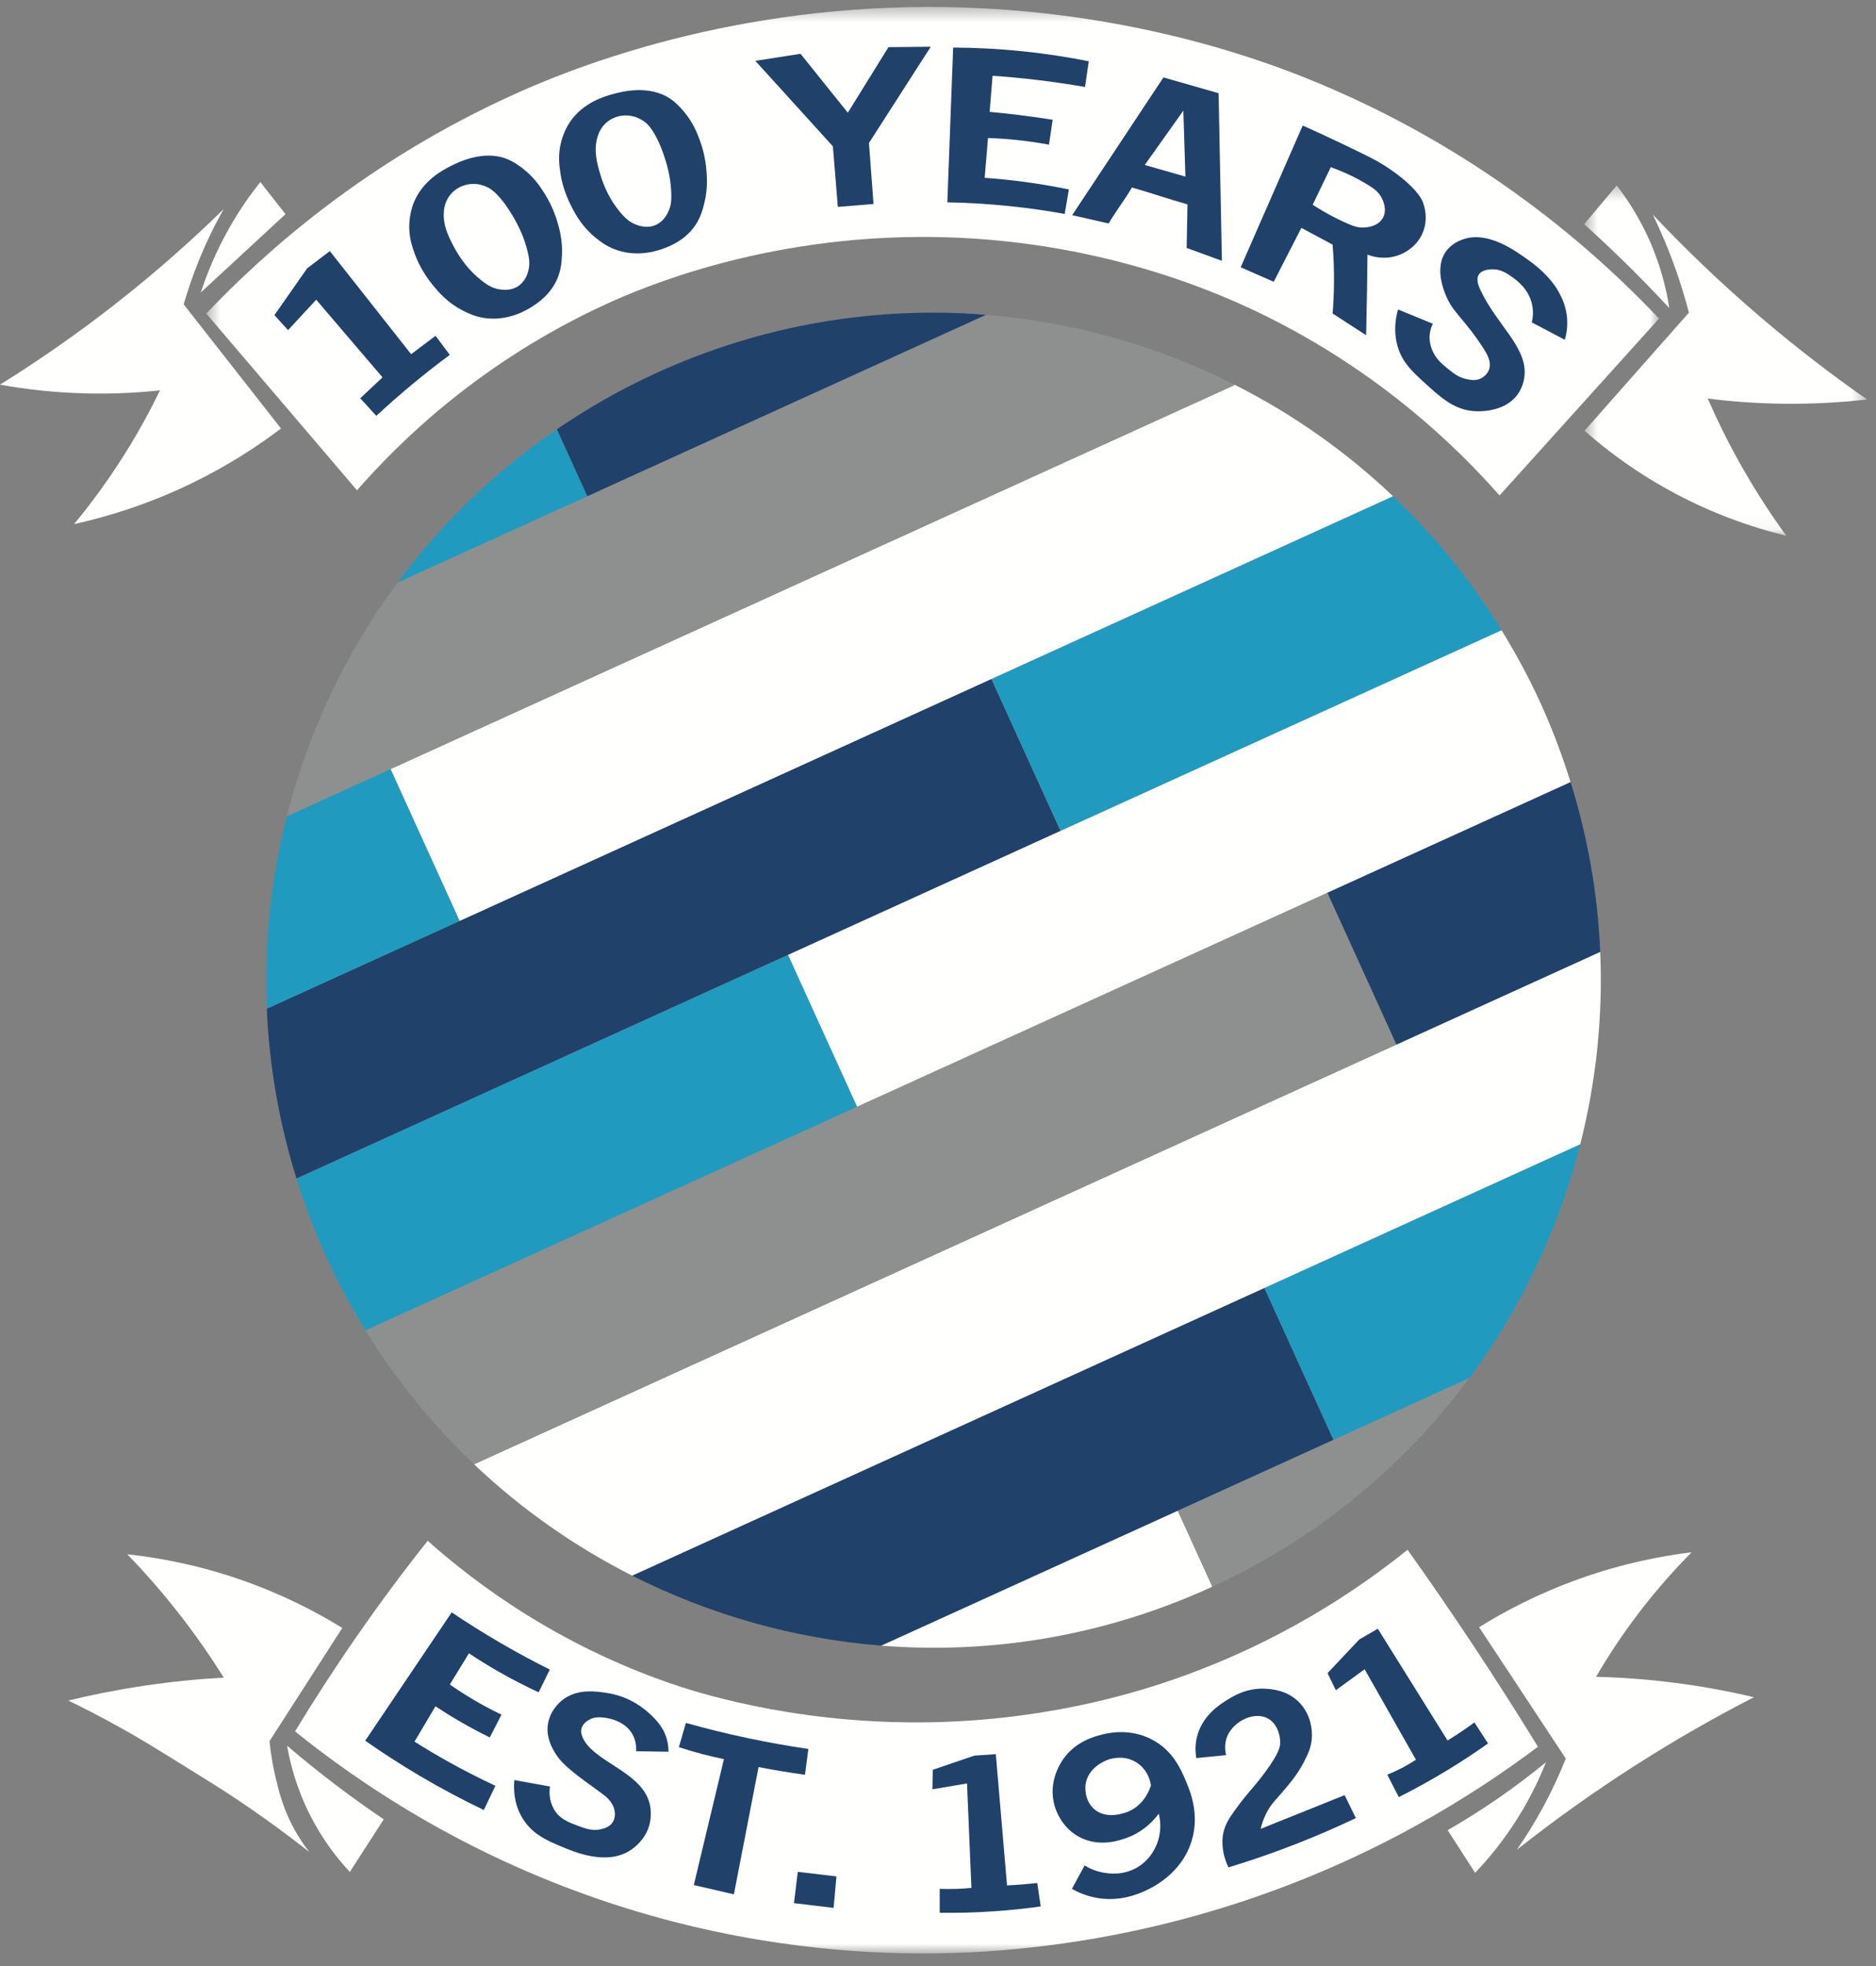 <svg xmlns="http://www.w3.org/2000/svg" xmlns:xlink="http://www.w3.org/1999/xlink" width="126px" height="132px" viewBox="0 0 126 132"><rect x="0" y="0" width="126" height="132" fill="#808080" stroke="none"/><title>100thBug1FinalTransparent_reversed-02</title><defs><polygon id="path-1" points="0.549 0.468 98.122 0.468 98.122 131.155 0.549 131.155"></polygon><polygon id="path-3" points="0.589 0.414 19.586 0.414 19.586 23.933 0.589 23.933"></polygon></defs><g id="Symbols" stroke="none" stroke-width="1" fill="none" fill-rule="evenodd"><g id="Footer" transform="translate(-180, -232)"><g id="100thBug1FinalTransparent_reversed-02" transform="translate(180, 232)"><path d="M26.231,51.638 L82.945,25.841 L82.943,25.839 L19.263,54.805 C19.263,54.805 19.263,54.809 19.261,54.809 L26.224,51.642 L26.231,51.638" id="Fill-1" fill="#FFFFFE"></path><path d="M42.461,105.787 L84.922,86.474 L84.931,86.471 L106.135,76.825 C106.135,76.823 106.135,76.823 106.135,76.823 L42.458,105.787 L42.461,105.787" id="Fill-2" fill="#FFFFFE"></path><path d="M66.227,21.135 L39.455,33.313 L39.445,33.317 L26.699,39.116 C26.699,39.117 26.697,39.119 26.695,39.121 L66.232,21.135 C66.231,21.135 66.229,21.135 66.227,21.135" id="Fill-3" fill="#FFFFFE"></path><path d="M66.595,45.584 L93.562,33.317 C93.562,33.317 93.562,33.317 93.561,33.315 L30.869,61.831 L30.861,61.836 L17.921,67.723 L17.921,67.725 L66.586,45.589 L66.595,45.584" id="Fill-4" fill="#FFFFFE"></path><path d="M52.935,64.104 L100.848,42.311 C100.846,42.309 100.846,42.309 100.846,42.307 L71.231,55.777 L71.224,55.78 L19.912,79.122 L19.912,79.126 L52.927,64.11 L52.935,64.104" id="Fill-5" fill="#FFFFFE"></path><path d="M93.798,70.129 L93.789,70.132 L31.839,98.311 C31.839,98.311 31.839,98.311 31.841,98.313 L107.478,63.908 L107.478,63.906 L93.798,70.129" id="Fill-6" fill="#FFFFFE"></path><path d="M89.559,96.668 L59.178,110.487 C59.179,110.488 59.183,110.488 59.183,110.488 L79.104,101.428 L79.113,101.424 L98.695,92.518 C98.697,92.514 98.697,92.514 98.7,92.51 L89.569,96.665 L89.559,96.668" id="Fill-7" fill="#FFFFFE"></path><polyline id="Fill-8" fill="#FFFFFE" points="89.16 59.933 105.486 52.508 105.486 52.504 57.571 74.298 57.563 74.304 24.551 89.319 24.552 89.321 89.151 59.939 89.16 59.933"></polyline><path d="M81.424,106.528 L79.104,101.429 L59.183,110.489 C66.546,111.075 74.156,109.855 81.348,106.566 C81.375,106.553 81.399,106.54 81.424,106.528" id="Fill-9" fill="#FFFFFE"></path><path d="M81.433,106.524 C88.523,103.261 94.356,98.378 98.697,92.518 L79.113,101.425 L81.433,106.524" id="Fill-10" fill="#8D908E"></path><path d="M81.433,106.524 L79.113,101.425 L79.104,101.428 L81.424,106.528 C81.426,106.528 81.43,106.526 81.433,106.524" id="Fill-11" fill="#8D908E"></path><path d="M84.921,86.475 L42.461,105.788 C47.657,108.415 53.338,110.023 59.178,110.487 L89.56,96.668 L84.921,86.475" id="Fill-12" fill="#20416A"></path><path d="M89.568,96.665 L98.7,92.51 C102.183,87.802 104.701,82.465 106.135,76.825 L84.931,86.471 L89.568,96.665" id="Fill-13" fill="#209BBF"></path><polyline id="Fill-14" fill="#209BBF" points="89.568 96.665 84.931 86.471 84.922 86.474 89.559 96.668 89.568 96.665"></polyline><path d="M42.458,105.787 L106.136,76.823 C107.2,72.637 107.664,68.288 107.477,63.907 L31.84,98.314 C35.022,101.332 38.604,103.838 42.458,105.787" id="Fill-15" fill="#FFFFFE"></path><path d="M89.151,59.937 L24.552,89.32 C26.618,92.68 29.075,95.688 31.84,98.311 L93.79,70.131 L89.151,59.937" id="Fill-16" fill="#8D908E"></path><path d="M93.798,70.129 L107.478,63.906 C107.315,60.098 106.661,56.271 105.487,52.508 L89.161,59.933 L93.798,70.129" id="Fill-17" fill="#20416A"></path><polyline id="Fill-18" fill="#20416A" points="89.151 59.937 93.79 70.131 93.798 70.128 89.16 59.932 89.151 59.937"></polyline><path d="M52.927,64.109 L19.912,79.127 C20.475,80.92 21.141,82.704 21.943,84.46 C22.72,86.157 23.598,87.77 24.551,89.319 L57.564,74.303 L52.927,64.109" id="Fill-19" fill="#209BBF"></path><path d="M57.572,74.298 L105.484,52.505 C104.922,50.706 104.254,48.921 103.449,47.161 C102.677,45.469 101.797,43.857 100.849,42.311 L52.935,64.104 L57.572,74.298" id="Fill-20" fill="#FFFFFE"></path><polyline id="Fill-21" fill="#FFFFFE" points="52.927 64.109 57.564 74.303 57.573 74.298 52.935 64.103 52.927 64.109"></polyline><path d="M66.586,45.588 L17.921,67.724 C18.081,71.532 18.736,75.359 19.912,79.122 L71.223,55.78 L66.586,45.588" id="Fill-22" fill="#20416A"></path><path d="M71.231,55.777 L100.847,42.308 C98.781,38.949 96.326,35.94 93.562,33.317 L66.595,45.584 L71.231,55.777" id="Fill-23" fill="#209BBF"></path><polyline id="Fill-24" fill="#209BBF" points="66.586 45.588 71.223 55.78 71.232 55.777 66.595 45.583 66.586 45.588"></polyline><path d="M30.868,61.832 L93.561,33.316 C90.381,30.296 86.799,27.789 82.945,25.841 L26.231,51.638 L30.868,61.832" id="Fill-25" fill="#FFFFFE"></path><path d="M26.223,51.642 L19.261,54.807 C18.199,58.994 17.734,63.342 17.919,67.724 L30.859,61.836 L26.223,51.642" id="Fill-26" fill="#209BBF"></path><polyline id="Fill-27" fill="#209BBF" points="26.223 51.642 30.859 61.836 30.868 61.832 26.231 51.638 26.223 51.642"></polyline><path d="M66.232,21.136 L26.695,39.122 C23.211,43.828 20.695,49.166 19.263,54.804 L82.942,25.838 C77.748,23.212 72.071,21.604 66.232,21.136" id="Fill-28" fill="#8D908E"></path><path d="M37.402,28.822 C33.208,31.684 29.616,35.177 26.699,39.115 L39.446,33.318 L37.402,28.822" id="Fill-29" fill="#209BBF"></path><path d="M37.41,28.817 L39.454,33.313 L66.226,21.135 C58.86,20.546 51.246,21.765 44.049,25.057 C41.693,26.137 39.481,27.404 37.41,28.817" id="Fill-30" fill="#20416A"></path><g id="Group-35" transform="translate(13.306, 0)"><mask id="mask-2" fill="white"><use xlink:href="#path-1"></use></mask><g id="Clip-32"></g><path d="M24.096,28.822 L26.14,33.318 L26.149,33.314 L24.105,28.816 C24.102,28.819 24.098,28.821 24.096,28.822" id="Fill-31" fill="#20416A" mask="url(#mask-2)"></path><path d="M0.549,21.053 C4.469,16.929 11.238,10.859 21.21,6.342 C24.462,4.87 34.813,0.501 48.972,0.467 C61.53,0.438 70.876,3.835 74.268,5.185 C86.107,9.897 93.927,16.96 98.122,21.388 C94.551,25.347 90.98,29.307 87.409,33.266 C84.56,30.033 79.405,24.996 71.563,21.144 C68.557,19.668 60.404,16.031 49.264,15.911 C37.988,15.789 29.764,19.336 27.399,20.42 C18.965,24.289 13.531,29.651 10.672,32.919 C7.298,28.964 3.923,25.008 0.549,21.053" id="Fill-33" fill="#FFFFFE" mask="url(#mask-2)"></path><path d="M6.51,116.246 C10.766,119.674 17.614,124.342 27.02,127.553 C35.55,130.463 43.059,131.108 48.159,131.153 C51.93,131.185 60.038,130.938 69.745,127.793 C78.853,124.843 85.629,120.553 89.988,117.277 C88.618,115.044 87.166,112.764 85.628,110.445 C84.158,108.228 82.689,106.096 81.231,104.052 C77.926,106.713 72.622,110.325 65.346,112.818 C62.394,113.829 56.331,115.611 48.427,115.642 C39.61,115.675 33.134,113.512 31.679,113.008 C24.107,110.386 18.708,106.373 15.419,103.45 C13.83,105.451 12.204,107.623 10.579,109.973 C9.087,112.126 7.736,114.225 6.51,116.246" id="Fill-34" fill="#FFFFFE" mask="url(#mask-2)"></path></g><path d="M19.282,117.206 C20.251,118.037 21.295,118.885 22.414,119.739 C23.565,120.617 24.69,121.419 25.775,122.15 C25.015,123.328 24.255,124.506 23.495,125.683 C22.694,124.826 21.663,123.54 20.788,121.792 C19.895,120.006 19.484,118.376 19.282,117.206" id="Fill-36" fill="#FFFFFE"></path><path d="M20.774,124.343 C20.379,123.836 19.891,123.124 19.455,122.207 C18.959,121.161 18.742,120.293 18.542,119.477 C18.379,118.812 18.205,117.941 18.101,116.903 C19.73,114.369 21.359,111.835 22.989,109.301 C21.26,108.235 18.976,107.037 16.165,106.062 C13.247,105.05 10.619,104.578 8.55,104.355 C9.672,105.513 10.859,106.852 12.052,108.381 C13.211,109.866 14.196,111.301 15.031,112.636 C13.361,112.728 11.54,112.9 9.597,113.193 C7.79,113.464 6.117,113.804 4.589,114.174 C5.461,114.596 6.705,115.223 8.172,116.044 C9.457,116.763 10.394,117.341 12.151,118.43 C13.939,119.538 14.834,120.092 15.867,120.78 C17.122,121.617 18.816,122.801 20.774,124.343" id="Fill-37" fill="#FFFFFE"></path><path d="M97.23,122.879 C97.846,123.833 98.461,124.786 99.077,125.74 C99.867,124.913 100.741,123.874 101.587,122.604 C102.632,121.035 103.345,119.55 103.834,118.314 C102.911,119.074 101.888,119.857 100.764,120.64 C99.536,121.495 98.349,122.236 97.23,122.879" id="Fill-38" fill="#FFFFFE"></path><path d="M101.877,124.194 C104.216,122.346 106.871,120.42 109.854,118.515 C112.632,116.741 115.303,115.233 117.8,113.952 C116.231,113.58 114.479,113.244 112.567,112.995 C110.628,112.743 108.828,112.62 107.198,112.581 C108,111.205 108.989,109.689 110.206,108.112 C111.371,106.603 112.536,105.311 113.62,104.22 C111.578,104.469 109.009,104.965 106.164,105.972 C103.357,106.965 101.074,108.175 99.342,109.251 C101.282,112.19 103.223,115.129 105.164,118.068 C104.78,119.038 104.299,120.104 103.696,121.227 C103.094,122.349 102.473,123.338 101.877,124.194" id="Fill-39" fill="#FFFFFE"></path><g id="Group-43" transform="translate(105.811, 12.038)"><mask id="mask-4" fill="white"><use xlink:href="#path-3"></use></mask><g id="Clip-41"></g><path d="M0.589,3.013 C1.317,2.147 2.045,1.281 2.772,0.414 C3.427,1.258 4.162,2.363 4.808,3.736 C5.699,5.626 6.108,7.357 6.306,8.647 C5.33,7.595 4.286,6.52 3.171,5.432 C2.299,4.583 1.437,3.776 0.589,3.013" id="Fill-40" fill="#FFFFFE" mask="url(#mask-4)"></path><path d="M5.199,2.371 C5.738,3.484 6.278,4.742 6.767,6.141 C7.112,7.126 7.393,8.068 7.623,8.954 C5.286,11.596 2.95,14.239 0.613,16.882 C1.903,18.019 3.525,19.263 5.504,20.427 C8.761,22.345 11.829,23.365 14.165,23.933 C13.15,22.538 12.093,20.93 11.067,19.103 C10.203,17.565 9.485,16.092 8.887,14.721 C10.381,14.909 12.047,15.042 13.859,15.068 C15.971,15.097 17.892,14.976 19.586,14.783 C17.349,13.221 14.975,11.418 12.535,9.341 C9.736,6.958 7.3,4.598 5.199,2.371" id="Fill-42" fill="#FFFFFE" mask="url(#mask-4)"></path></g><path d="M13.489,19.635 C15.384,17.883 17.28,16.131 19.176,14.379 C18.612,13.66 18.049,12.941 17.485,12.223 C16.824,13.051 16.118,14.049 15.445,15.224 C14.52,16.841 13.905,18.36 13.489,19.635" id="Fill-44" fill="#FFFFFE"></path><path d="M15.016,14.048 C14.439,15.073 13.849,16.262 13.308,17.611 C12.91,18.608 12.591,19.557 12.337,20.437 C14.516,23.214 16.695,25.992 18.874,28.77 C17.313,29.952 15.313,31.265 12.867,32.45 C9.895,33.89 7.157,34.707 4.976,35.189 C6.07,33.865 7.229,32.309 8.362,30.507 C9.313,28.995 10.098,27.547 10.746,26.208 C9.28,26.367 7.609,26.46 5.771,26.414 C3.596,26.361 1.656,26.125 0,25.826 C2.456,24.298 5.112,22.478 7.862,20.32 C10.586,18.181 12.963,16.054 15.016,14.048" id="Fill-45" fill="#FFFFFE"></path><path d="M18.432,21.158 C19.164,20.111 19.896,19.064 20.628,18.017 C21.137,17.631 21.645,17.244 22.153,16.858 C23.973,19.166 25.793,21.473 27.613,23.781 C28.158,23.37 28.705,22.958 29.251,22.547 C29.57,22.973 29.89,23.399 30.21,23.825 C29.407,24.419 28.579,25.064 27.735,25.763 C26.853,26.493 26.034,27.216 25.274,27.922 C24.915,27.527 24.556,27.133 24.197,26.74 C24.695,26.272 25.193,25.804 25.691,25.336 C24.207,23.598 22.723,21.86 21.238,20.122 C20.608,20.802 19.978,21.483 19.348,22.165 C19.042,21.829 18.737,21.494 18.432,21.158" id="Fill-46" fill="#20416A"></path><path d="M35.499,18.115 C35.452,18.314 35.324,18.852 34.828,19.194 C34.293,19.564 33.689,19.453 33.479,19.415 C33.143,19.354 32.82,19.21 32.347,18.839 C31.465,18.148 30.879,17.31 30.492,16.584 C30.152,15.945 29.733,15.136 29.812,14.203 C29.851,13.74 29.996,13.456 30.066,13.334 C30.317,12.894 30.681,12.668 30.862,12.573 C30.958,12.524 31.396,12.305 31.985,12.356 C32.069,12.363 32.379,12.396 32.746,12.573 C32.908,12.652 33.524,12.974 34.412,14.457 C34.89,15.255 35.257,16.073 35.462,16.993 C35.546,17.364 35.594,17.712 35.499,18.115 Z M37.455,14.964 C37.185,14.023 36.796,13.344 36.585,13.008 C36.306,12.564 35.885,11.906 35.1,11.305 C34.901,11.154 34.541,10.878 34.086,10.69 C32.469,10.024 30.723,10.918 30.247,11.161 C29.758,11.411 28.381,12.116 27.783,13.624 C27.726,13.77 27.536,14.276 27.494,14.964 C27.437,15.901 27.693,16.603 27.892,17.137 C27.973,17.353 28.314,18.227 29.088,19.165 C29.466,19.623 30.071,20.342 31.116,20.868 C31.423,21.022 31.856,21.236 32.456,21.338 C34.105,21.62 35.426,20.79 35.752,20.578 C36.153,20.318 37.011,19.744 37.455,18.658 C37.706,18.042 37.727,17.499 37.744,17.065 C37.78,16.127 37.585,15.421 37.455,14.964 L37.455,14.964 Z" id="Fill-47" fill="#20416A"></path><path d="M44.895,14.194 C44.808,14.38 44.574,14.881 44.019,15.114 C43.419,15.367 42.85,15.135 42.653,15.055 C42.337,14.926 42.05,14.719 41.662,14.26 C40.94,13.403 40.537,12.463 40.307,11.673 C40.104,10.979 39.859,10.101 40.127,9.204 C40.26,8.759 40.459,8.51 40.552,8.405 C40.888,8.026 41.29,7.879 41.487,7.823 C41.591,7.793 42.064,7.668 42.631,7.84 C42.712,7.864 43.008,7.959 43.331,8.207 C43.474,8.317 44.01,8.758 44.578,10.391 C44.882,11.269 45.076,12.146 45.089,13.088 C45.094,13.469 45.071,13.819 44.895,14.194 Z M47.453,11.508 C47.382,10.532 47.139,9.788 47.001,9.417 C46.819,8.925 46.54,8.195 45.895,7.447 C45.731,7.258 45.435,6.913 45.027,6.637 C43.58,5.654 41.688,6.173 41.173,6.314 C40.644,6.46 39.152,6.869 38.259,8.223 C38.172,8.355 37.883,8.811 37.702,9.476 C37.456,10.382 37.562,11.121 37.649,11.685 C37.683,11.912 37.838,12.837 38.405,13.914 C38.681,14.44 39.127,15.267 40.044,15.995 C40.313,16.209 40.692,16.506 41.259,16.729 C42.816,17.341 44.278,16.798 44.641,16.657 C45.086,16.484 46.043,16.097 46.699,15.125 C47.071,14.573 47.203,14.046 47.308,13.624 C47.535,12.714 47.488,11.982 47.453,11.508 L47.453,11.508 Z" id="Fill-48" fill="#20416A"></path><path d="M50.731,4.085 C51.743,3.927 52.755,3.769 53.767,3.612 C54.825,4.93 55.884,6.249 56.943,7.567 C57.852,6.1 58.763,4.633 59.672,3.166 C60.619,3.157 61.566,3.147 62.514,3.138 C61.13,5.292 59.747,7.447 58.363,9.601 C58.465,10.966 58.567,12.33 58.669,13.695 C57.87,13.761 57.073,13.825 56.274,13.89 C56.162,12.535 56.051,11.179 55.939,9.823 C54.203,7.911 52.467,5.998 50.731,4.085" id="Fill-49" fill="#20416A"></path><path d="M64.018,3.194 C65.446,3.2 67.015,3.271 68.697,3.445 C70.3,3.61 71.781,3.845 73.126,4.113 C73.043,4.689 72.959,5.265 72.875,5.84 C71.853,5.662 70.775,5.501 69.644,5.367 C68.612,5.244 67.617,5.153 66.664,5.088 C66.599,5.896 66.534,6.703 66.469,7.511 C67.138,7.573 67.826,7.647 68.53,7.734 C69.277,7.827 70.001,7.93 70.703,8.041 C70.619,8.598 70.536,9.155 70.453,9.712 C69.807,9.591 69.109,9.486 68.363,9.406 C67.655,9.33 66.984,9.287 66.358,9.266 C66.283,10.158 66.209,11.049 66.135,11.94 C66.932,11.997 67.769,12.078 68.641,12.191 C69.76,12.336 70.811,12.518 71.789,12.72 C71.697,13.268 71.603,13.816 71.511,14.364 C70.355,14.155 69.108,13.972 67.778,13.835 C66.302,13.683 64.914,13.607 63.627,13.584 C63.757,10.12 63.887,6.657 64.018,3.194" id="Fill-50" fill="#20416A"></path><path d="M76.887,11.077 C77.75,9.861 78.614,8.644 79.478,7.428 C79.524,8.904 79.57,10.38 79.617,11.857 C78.706,11.597 77.797,11.337 76.887,11.077 Z M82.068,17.511 C81.994,13.761 81.919,10.009 81.845,6.258 C80.61,5.905 79.376,5.552 78.141,5.199 C76.097,8.282 74.055,11.365 72.012,14.447 C72.829,14.633 73.646,14.819 74.463,15.004 C74.919,14.206 75.568,13.387 76.024,12.589 C77.332,12.96 78.447,13.352 79.756,13.723 C79.737,14.698 79.719,15.673 79.701,16.648 C80.489,16.936 81.279,17.224 82.068,17.511 L82.068,17.511 Z" id="Fill-51" fill="#20416A"></path><path d="M92.879,14.63 C92.577,15.173 91.907,15.249 91.723,15.269 C91.256,15.322 90.887,15.177 90.537,15.026 C89.95,14.772 89.129,14.371 88.165,13.748 C88.571,12.907 88.976,12.066 89.381,11.224 C90.488,11.621 91.316,12.068 91.875,12.41 C92.272,12.654 92.61,12.892 92.819,13.323 C92.886,13.464 93.185,14.081 92.879,14.63 Z M95.586,13.627 C95.523,13.449 95.286,12.839 94.004,11.832 C93.037,11.073 92.182,10.646 91.815,10.464 C90.621,9.875 89.172,9.181 87.496,8.426 C86.107,11.599 84.718,14.772 83.329,17.945 C84.069,18.27 84.809,18.594 85.549,18.919 C86.168,17.712 86.786,16.506 87.405,15.3 C88.104,15.675 88.804,16.05 89.503,16.425 C89.573,17.274 89.61,18.201 89.594,19.192 C89.584,19.842 89.551,20.462 89.503,21.048 C90.253,21.534 91.003,22.021 91.754,22.507 C91.778,21.501 91.798,20.487 91.815,19.466 C91.827,18.672 91.837,17.881 91.845,17.094 C92.048,17.175 92.985,17.523 94.035,17.094 C94.25,17.006 95.095,16.644 95.525,15.695 C95.961,14.732 95.663,13.844 95.586,13.627 L95.586,13.627 Z" id="Fill-52" fill="#20416A"></path><path d="M93.9,20.778 C94.678,21.097 95.457,21.416 96.235,21.736 C96.158,21.888 96.058,22.136 96.025,22.454 C95.982,22.893 96.092,23.227 96.146,23.382 C96.379,24.064 96.86,24.451 97.283,24.79 C97.636,25.073 97.967,25.334 98.481,25.449 C98.742,25.507 99.122,25.593 99.5,25.389 C99.55,25.362 99.878,25.179 100.009,24.82 C100.202,24.292 99.845,23.717 99.649,23.413 C98.351,21.391 97.6,21.034 97.104,19.819 C96.966,19.484 96.368,18.02 97.073,16.944 C97.451,16.368 98.045,16.147 98.242,16.076 C99.92,15.474 101.762,16.814 102.764,17.543 C104.073,18.495 104.574,19.385 104.71,19.639 C104.886,19.967 105.182,20.537 105.25,21.347 C105.301,21.973 105.195,22.487 105.1,22.814 C104.361,22.424 103.622,22.035 102.883,21.646 C102.942,21.4 103.005,20.991 102.913,20.508 C102.701,19.394 101.836,18.791 101.507,18.561 C101.197,18.347 100.813,18.087 100.278,18.082 C100.154,18.081 99.546,18.076 99.319,18.442 C99.115,18.772 99.324,19.245 99.44,19.49 C100.519,21.776 102.458,23.213 102.404,25.06 C102.401,25.204 102.368,25.904 101.896,26.527 C100.994,27.717 99.253,27.621 99.02,27.605 C97.652,27.51 96.755,26.685 95.636,25.659 C94.842,24.93 94.221,24.359 93.9,23.353 C93.547,22.249 93.758,21.26 93.9,20.778" id="Fill-53" fill="#20416A"></path><path d="M24.53,116.871 C26.467,113.999 28.402,111.126 30.338,108.254 C31.364,108.945 32.478,109.648 33.68,110.345 C34.799,110.995 35.886,111.576 36.927,112.094 C36.677,112.604 36.428,113.114 36.177,113.623 C35.317,113.225 34.406,112.761 33.461,112.219 C32.758,111.816 32.103,111.407 31.496,111.004 C31.068,111.702 30.64,112.401 30.212,113.099 C30.697,113.437 31.228,113.782 31.806,114.123 C32.459,114.509 33.088,114.839 33.68,115.123 C33.419,115.633 33.159,116.143 32.898,116.652 C32.28,116.35 31.632,116.008 30.963,115.622 C30.349,115.269 29.777,114.912 29.246,114.561 C28.777,115.352 28.309,116.143 27.84,116.934 C28.582,117.402 29.374,117.872 30.213,118.339 C31.271,118.925 32.295,119.443 33.274,119.9 C33.013,120.441 32.753,120.982 32.493,121.524 C31.143,120.878 29.707,120.125 28.215,119.244 C26.875,118.453 25.647,117.654 24.53,116.871" id="Fill-54" fill="#20416A"></path><path d="M34.548,119.514 C35.346,119.659 36.142,119.802 36.94,119.946 C36.911,120.124 36.888,120.392 36.94,120.71 C36.958,120.815 37.026,121.189 37.249,121.545 C37.613,122.13 38.192,122.349 38.783,122.573 C39.321,122.776 39.811,122.955 40.391,122.808 C40.598,122.756 40.952,122.662 41.155,122.338 C41.356,122.021 41.295,121.668 41.273,121.554 C41.159,120.942 40.63,120.564 40.372,120.377 C38.667,119.145 37.814,118.529 37.332,117.769 C37.114,117.423 36.656,116.678 36.803,115.75 C36.943,114.867 37.552,114.325 37.725,114.181 C38.731,113.347 40.049,113.553 40.803,113.671 C42.383,113.919 43.362,114.805 43.724,115.142 C44.382,115.754 44.605,116.267 44.666,116.416 C44.862,116.898 44.899,117.333 44.901,117.613 C44.175,117.601 43.449,117.589 42.722,117.577 C42.755,117.065 42.613,116.707 42.528,116.534 C42.024,115.5 40.788,115.348 40.548,115.318 C40.037,115.255 39.758,115.373 39.666,115.416 C39.58,115.457 39.166,115.651 39.058,116.044 C39.032,116.14 38.973,116.43 39.254,116.887 C40.133,118.316 42.864,118.979 43.548,120.828 C43.85,121.642 43.649,122.405 43.607,122.553 C43.329,123.539 42.564,124.081 42.352,124.22 C40.746,125.273 38.588,124.355 37.626,123.945 C36.712,123.556 35.684,123.119 35.038,121.984 C34.473,120.99 34.501,119.987 34.548,119.514" id="Fill-55" fill="#20416A"></path><path d="M45.596,117.303 C45.754,116.761 45.91,116.219 46.067,115.676 C47.38,116.045 48.786,116.396 50.279,116.71 C51.68,117.005 53.021,117.239 54.293,117.425 C54.217,118.002 54.142,118.58 54.066,119.159 C53.544,119.086 53.012,119.005 52.469,118.915 C51.949,118.829 51.443,118.737 50.948,118.642 C50.396,121.49 49.843,124.338 49.291,127.186 C48.394,126.979 47.497,126.771 46.599,126.563 C47.274,123.745 47.948,120.928 48.622,118.109 C48.164,118.015 47.687,117.905 47.193,117.775 C46.629,117.627 46.096,117.468 45.596,117.303" id="Fill-56" fill="#20416A"></path><path d="M53.582,125.676 C54.447,125.778 55.313,125.88 56.178,125.982 C56.115,126.686 56.051,127.391 55.988,128.096 C55.1,127.989 54.214,127.883 53.327,127.777 C53.412,127.077 53.497,126.377 53.582,125.676" id="Fill-57" fill="#20416A"></path><path d="M62.622,120.134 C62.634,119.697 62.645,119.26 62.655,118.823 C63.584,118.506 64.513,118.19 65.441,117.873 C65.921,117.84 66.402,117.808 66.883,117.775 C67.134,120.713 67.385,123.65 67.636,126.589 C67.966,126.573 68.304,126.551 68.652,126.524 C69,126.495 69.339,126.462 69.668,126.425 C69.744,126.949 69.821,127.474 69.897,127.998 C68.915,128.136 67.866,128.25 66.752,128.325 C65.46,128.414 64.243,128.44 63.115,128.424 C63.115,127.888 63.115,127.353 63.115,126.818 C63.483,126.832 63.877,126.834 64.294,126.818 C64.627,126.806 64.944,126.783 65.244,126.753 C65.146,124.415 65.048,122.078 64.949,119.741 C64.174,119.872 63.399,120.003 62.622,120.134" id="Fill-58" fill="#20416A"></path><path d="M75.827,121.609 C75.675,121.676 74.35,122.242 73.468,121.445 C72.784,120.824 72.903,119.866 72.912,119.806 C73.081,118.607 74.353,118.167 74.451,118.135 C74.676,118.062 75.566,117.81 76.385,118.365 C77.155,118.887 77.283,119.733 77.302,119.872 C77.248,120.053 76.908,121.127 75.827,121.609 Z M79.661,119.609 C79.341,118.843 78.796,117.539 77.368,116.791 C75.864,116.005 74.387,116.362 73.993,116.465 C73.496,116.593 72.135,116.944 71.306,118.266 C71.133,118.543 70.422,119.719 70.814,121.182 C70.881,121.431 71.226,122.603 72.388,123.279 C73.746,124.07 75.17,123.572 75.632,123.41 C76.841,122.987 77.542,122.155 77.826,121.772 C77.904,122.078 78.031,122.752 77.794,123.542 C77.693,123.876 77.354,124.805 76.385,125.376 C75.441,125.932 74.506,125.794 74.157,125.737 C73.558,125.639 73.109,125.407 72.846,125.246 C72.562,125.77 72.278,126.294 71.994,126.818 C72.372,127.034 72.977,127.317 73.763,127.441 C75.249,127.672 76.406,127.177 76.844,126.982 C77.27,126.792 79.312,125.885 80.022,123.64 C80.593,121.836 79.947,120.293 79.661,119.609 L79.661,119.609 Z" id="Fill-59" fill="#20416A"></path><path d="M82.348,117.84 C81.682,117.906 81.016,117.972 80.349,118.037 C80.295,117.719 80.252,117.227 80.382,116.66 C80.722,115.189 81.957,114.421 82.414,114.138 C82.84,113.873 83.765,113.298 85.035,113.384 C85.448,113.412 86.463,113.481 87.263,114.302 C88.086,115.147 88.122,116.214 88.115,116.562 C88.099,117.305 87.821,117.834 87.525,118.397 C87.093,119.218 86.508,119.888 85.92,120.56 C85.596,120.929 85.304,121.232 85.035,121.772 C84.833,122.176 84.73,122.539 84.674,122.788 C86.553,122.035 88.432,121.281 90.311,120.527 C90.562,121.04 90.813,121.554 91.064,122.067 C89.85,122.645 88.538,123.219 87.132,123.771 C85.515,124.406 83.968,124.935 82.512,125.376 C82.385,125.125 82.229,124.746 82.152,124.262 C82.135,124.162 82.077,123.763 82.119,123.345 C82.192,122.617 82.55,122.08 82.938,121.543 C83.834,120.303 84.193,120.041 84.97,118.987 C85.924,117.691 85.99,117.261 85.985,116.956 C85.977,116.421 85.744,115.705 85.166,115.383 C84.265,114.879 82.889,115.534 82.446,116.53 C82.208,117.066 82.29,117.59 82.348,117.84" id="Fill-60" fill="#20416A"></path><path d="M89.72,113.483 C89.535,113.1 89.349,112.718 89.163,112.335 C89.873,111.582 90.583,110.828 91.293,110.075 C91.709,109.835 92.124,109.594 92.539,109.354 C94.1,111.855 95.662,114.356 97.224,116.857 C97.554,116.655 97.893,116.437 98.24,116.202 C98.513,116.016 98.776,115.83 99.026,115.645 C99.332,116.115 99.637,116.584 99.943,117.054 C99.12,117.638 98.225,118.234 97.256,118.823 C96.107,119.524 94.997,120.131 93.948,120.658 C93.69,120.156 93.433,119.654 93.176,119.152 C93.464,119.036 93.773,118.899 94.096,118.733 C94.472,118.541 94.806,118.341 95.1,118.148 C93.951,116.123 92.802,114.098 91.654,112.074 C91.009,112.543 90.365,113.013 89.72,113.483" id="Fill-61" fill="#20416A"></path></g></g></g></svg>